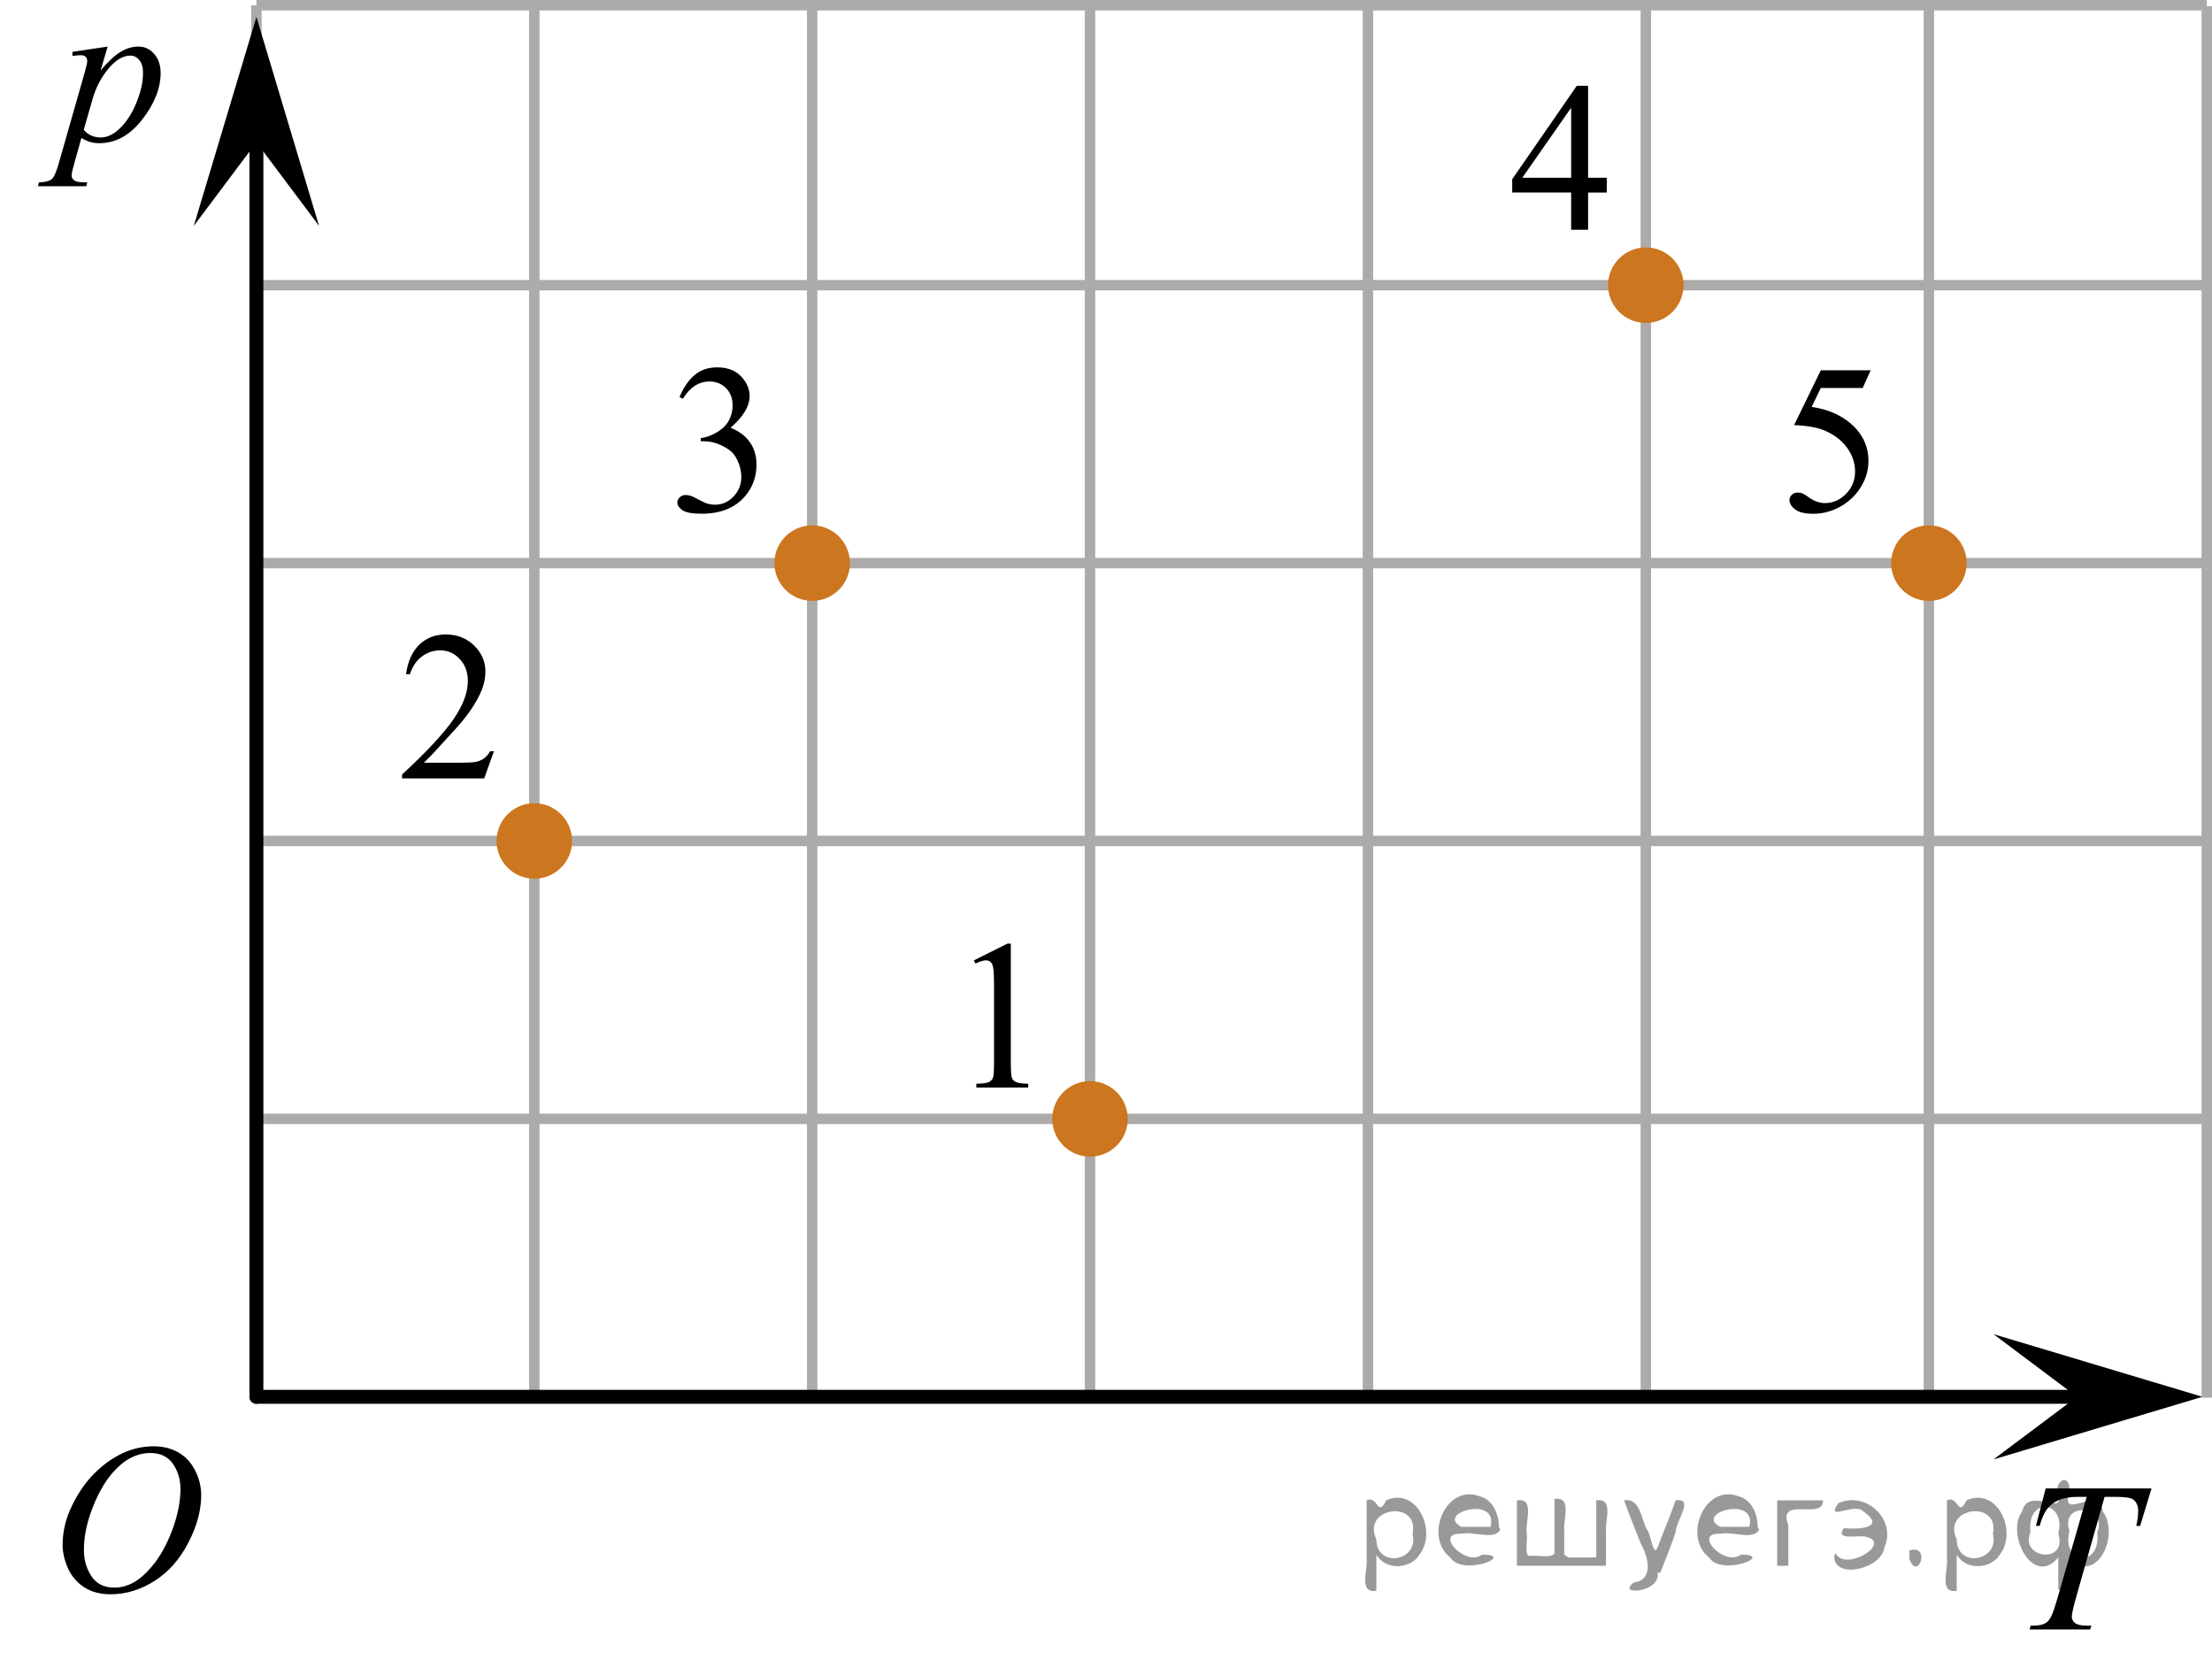 <?xml version="1.0" encoding="utf-8"?>
<!-- Generator: Adobe Illustrator 27.2.0, SVG Export Plug-In . SVG Version: 6.00 Build 0)  -->
<svg version="1.1" id="Слой_1" xmlns="http://www.w3.org/2000/svg" xmlns:xlink="http://www.w3.org/1999/xlink" x="0px" y="0px"
	 width="158.945px" height="119.861px" viewBox="0 0 158.945 119.861" enable-background="new 0 0 158.945 119.861"
	 xml:space="preserve">
<line fill="none" stroke="#ADAAAA" stroke-width="0.75" stroke-miterlimit="10" x1="138.603" y1="100.423" x2="138.603" y2="0.44"/>
<line fill="none" stroke="#ADAAAA" stroke-width="0.75" stroke-miterlimit="10" x1="18.425" y1="0.375" x2="158.57" y2="0.375"/>
<line fill="none" stroke="#ADAAAA" stroke-width="0.75" stroke-miterlimit="10" x1="18.425" y1="20.491" x2="158.57" y2="20.491"/>
<line fill="none" stroke="#ADAAAA" stroke-width="0.75" stroke-miterlimit="10" x1="18.425" y1="40.459" x2="158.57" y2="40.459"/>
<line fill="none" stroke="#ADAAAA" stroke-width="0.75" stroke-miterlimit="10" x1="18.425" y1="60.423" x2="158.57" y2="60.423"/>
<line fill="none" stroke="#ADAAAA" stroke-width="0.75" stroke-miterlimit="10" x1="18.425" y1="80.39" x2="158.57" y2="80.39"/>
<line fill="none" stroke="#ADAAAA" stroke-width="0.75" stroke-miterlimit="10" x1="18.425" y1="100.358" x2="138.228" y2="100.358"/>
<line fill="none" stroke="#ADAAAA" stroke-width="0.75" stroke-miterlimit="10" x1="18.425" y1="100.358" x2="18.425" y2="0.375"/>
<line fill="none" stroke="#ADAAAA" stroke-width="0.75" stroke-miterlimit="10" x1="38.394" y1="100.358" x2="38.394" y2="0.375"/>
<line fill="none" stroke="#ADAAAA" stroke-width="0.75" stroke-miterlimit="10" x1="58.36" y1="100.358" x2="58.36" y2="0.375"/>
<line fill="none" stroke="#ADAAAA" stroke-width="0.75" stroke-miterlimit="10" x1="78.324" y1="100.358" x2="78.324" y2="0.375"/>
<line fill="none" stroke="#ADAAAA" stroke-width="0.75" stroke-miterlimit="10" x1="98.294" y1="100.358" x2="98.294" y2="0.375"/>
<line fill="none" stroke="#ADAAAA" stroke-width="0.75" stroke-miterlimit="10" x1="118.261" y1="100.358" x2="118.261" y2="0.375"/>
<line fill="none" stroke="#000000" stroke-linecap="round" stroke-linejoin="round" stroke-miterlimit="10" x1="18.425" y1="100.358" x2="150.75" y2="100.358"/>
<line fill="none" stroke="#000000" stroke-linecap="round" stroke-linejoin="round" stroke-miterlimit="10" x1="18.425" y1="100.358" x2="18.425" y2="8.724"/>
<polygon points="149.247,100.358 143.244,95.858 158.256,100.358 143.244,104.858 "/>
<polygon points="18.426,10.225 13.926,16.229 18.426,1.218 22.925,16.229 "/>
<circle fill="#CC761F" stroke="#CC761F" stroke-width="0.75" stroke-miterlimit="10" cx="38.394" cy="60.423" r="2.338"/>
<circle fill="#CC761F" stroke="#CC761F" stroke-width="0.75" stroke-miterlimit="10" cx="78.324" cy="80.39" r="2.338"/>
<g>
	<g>
		<g>
			<defs>
				<rect id="SVGID_1_" x="67.379" y="64.227" width="9.53" height="16.697"/>
			</defs>
			<clipPath id="SVGID_00000079475010084015414170000010843356251786627508_">
				<use xlink:href="#SVGID_1_"  overflow="visible"/>
			</clipPath>
			<g clip-path="url(#SVGID_00000079475010084015414170000010843356251786627508_)">
				<path d="M69.979,69.001l2.413-1.203h0.242v8.558c0,0.568,0.022,0.922,0.069,1.062
					c0.046,0.14,0.143,0.246,0.289,0.321c0.145,0.074,0.443,0.117,0.892,0.127v0.276H70.155V77.865
					c0.468-0.01,0.77-0.051,0.907-0.123c0.136-0.072,0.231-0.17,0.285-0.292
					c0.053-0.122,0.08-0.487,0.08-1.095v-5.471c0-0.737-0.024-1.211-0.073-1.42
					c-0.034-0.16-0.097-0.277-0.186-0.352c-0.09-0.075-0.198-0.112-0.325-0.112
					c-0.181,0-0.432,0.077-0.753,0.231L69.979,69.001z"/>
			</g>
		</g>
	</g>
</g>
<g>
	<g>
		<g>
			<defs>
				
					<rect id="SVGID_00000088121424014307370870000001528889943479605392_" x="26.034" y="42.018" width="12.36" height="16.697"/>
			</defs>
			<clipPath id="SVGID_00000060731977693308308780000015193186681621496468_">
				<use xlink:href="#SVGID_00000088121424014307370870000001528889943479605392_"  overflow="visible"/>
			</clipPath>
			<g clip-path="url(#SVGID_00000060731977693308308780000015193186681621496468_)">
				<path d="M35.492,53.978l-0.701,1.95h-5.902v-0.276c1.736-1.605,2.959-2.915,3.667-3.932
					c0.708-1.017,1.062-1.945,1.062-2.787c0-0.644-0.194-1.171-0.583-1.585c-0.389-0.413-0.854-0.62-1.395-0.62
					c-0.491,0-0.933,0.145-1.324,0.438c-0.391,0.291-0.68,0.719-0.866,1.281h-0.273
					c0.123-0.922,0.44-1.629,0.948-2.122c0.509-0.494,1.145-0.74,1.907-0.74c0.811,0,1.489,0.264,2.032,0.792
					c0.544,0.528,0.815,1.151,0.815,1.868c0,0.514-0.118,1.027-0.354,1.54c-0.363,0.808-0.954,1.662-1.77,2.563
					c-1.225,1.355-1.989,2.173-2.294,2.451h2.611c0.531,0,0.904-0.019,1.118-0.06s0.406-0.121,0.579-0.243
					c0.172-0.122,0.321-0.295,0.45-0.519C35.219,53.978,35.492,53.978,35.492,53.978z"/>
			</g>
		</g>
	</g>
</g>
<g>
	<g>
		<g>
			<defs>
				<rect id="SVGID_00000004504694091522792480000000636683298335739019_" y="0.375" width="15.124" height="16.697"/>
			</defs>
			<clipPath id="SVGID_00000182516396185701772510000007586686736650088082_">
				<use xlink:href="#SVGID_00000004504694091522792480000000636683298335739019_"  overflow="visible"/>
			</clipPath>
			<g clip-path="url(#SVGID_00000182516396185701772510000007586686736650088082_)">
				<path d="M7.737,3.346L7.228,5.064c0.536-0.638,1.016-1.084,1.437-1.338s0.851-0.381,1.289-0.381
					c0.438,0,0.811,0.176,1.122,0.526c0.31,0.352,0.466,0.809,0.466,1.372c0,1.096-0.441,2.211-1.322,3.345
					c-0.882,1.133-1.908,1.7-3.08,1.7c-0.246,0-0.464-0.027-0.653-0.083c-0.19-0.055-0.402-0.151-0.639-0.291
					l-0.539,1.929c-0.108,0.378-0.163,0.625-0.163,0.739c0,0.109,0.028,0.203,0.085,0.28s0.149,0.137,0.277,0.18
					c0.128,0.042,0.382,0.064,0.761,0.064L6.201,13.383H2.723l0.073-0.276c0.458-0.019,0.768-0.1,0.928-0.239
					c0.159-0.14,0.328-0.525,0.506-1.158l1.868-6.547c0.113-0.414,0.17-0.671,0.17-0.77
					c0-0.134-0.038-0.239-0.114-0.314C6.076,4.003,5.96,3.966,5.802,3.966c-0.143,0-0.342,0.018-0.598,0.053v-0.292
					L7.737,3.346z M6.017,9.324C6.321,9.693,6.732,9.878,7.25,9.878c0.256,0,0.517-0.072,0.782-0.217
					c0.267-0.144,0.525-0.359,0.779-0.643c0.254-0.284,0.481-0.612,0.684-0.983
					c0.201-0.371,0.383-0.809,0.543-1.312c0.159-0.503,0.239-1.001,0.239-1.495c0-0.398-0.09-0.703-0.27-0.915
					S9.618,3.996,9.377,3.996c-0.532,0-1.058,0.309-1.577,0.927c-0.519,0.617-0.899,1.34-1.141,2.167L6.017,9.324z"
					/>
			</g>
		</g>
	</g>
</g>
<g>
	<g>
		<g>
			<g>
				<g>
					<g>
						<g>
							<g>
								<g>
									<g>
										<g>
											<g>
												<g>
													<g>
														<g>
															<defs>
																
																	<rect id="SVGID_00000113334348416252182720000011021678475333988535_" x="143.187" y="103.164" width="15.125" height="16.697"/>
															</defs>
															<clipPath id="SVGID_00000152227508177233964060000005876151209710435995_">
																<use xlink:href="#SVGID_00000113334348416252182720000011021678475333988535_"  overflow="visible"/>
															</clipPath>
															<g clip-path="url(#SVGID_00000152227508177233964060000005876151209710435995_)">
																<g enable-background="new    ">
																	<path d="M146.994,106.942h7.606l-0.819,2.691h-0.28c0.093-0.395,0.14-0.746,0.14-1.055
																		c0-0.363-0.11-0.638-0.332-0.822c-0.167-0.14-0.598-0.209-1.292-0.209h-0.79l-1.98,6.981
																		c-0.251,0.877-0.377,1.418-0.377,1.622c0,0.19,0.079,0.345,0.236,0.467s0.435,0.184,0.835,0.184h0.34
																		l-0.089,0.276h-4.357l0.081-0.276h0.192c0.384,0,0.68-0.062,0.886-0.188
																		c0.144-0.084,0.273-0.237,0.388-0.459c0.116-0.222,0.277-0.691,0.484-1.409l2.075-7.197h-0.599
																		c-0.576,0-1.04,0.074-1.392,0.224c-0.352,0.15-0.637,0.366-0.854,0.65s-0.394,0.688-0.531,1.212
																		h-0.273L146.994,106.942z"/>
																</g>
															</g>
														</g>
													</g>
												</g>
											</g>
										</g>
									</g>
								</g>
							</g>
						</g>
					</g>
				</g>
			</g>
		</g>
	</g>
</g>
<g>
	<g>
		<g>
			<g>
				<g>
					<g>
						<g>
							<g>
								<g>
									<g>
										<g>
											<g>
												<g>
													<g>
														<g>
															<g>
																<defs>
																	
																		<rect id="SVGID_00000062150533282509834450000006830256448091003023_" x="1.857" y="100.415" width="16.568" height="18.715"/>
																</defs>
																<clipPath id="SVGID_00000176016253332992965630000015601722178839597757_">
																	<use xlink:href="#SVGID_00000062150533282509834450000006830256448091003023_"  overflow="visible"/>
																</clipPath>
															</g>
														</g>
													</g>
												</g>
											</g>
										</g>
									</g>
								</g>
							</g>
						</g>
					</g>
				</g>
			</g>
		</g>
	</g>
	<g>
		<g>
			<g>
				<g>
					<g>
						<g>
							<g>
								<g>
									<g>
										<g>
											<g>
												<g>
													<g>
														<g>
															<g>
																<defs>
																	
																		<rect id="SVGID_00000153688008224791119890000001941374445621597321_" x="1.526" y="100.358" width="16.511" height="18.146"/>
																</defs>
																<clipPath id="SVGID_00000175282804145513839240000009481986352053544607_">
																	<use xlink:href="#SVGID_00000153688008224791119890000001941374445621597321_"  overflow="visible"/>
																</clipPath>
																<g clip-path="url(#SVGID_00000175282804145513839240000009481986352053544607_)">
																	<g enable-background="new    ">
																		<path d="M11.051,103.916c0.665,0,1.253,0.146,1.766,0.44c0.512,0.292,0.914,0.725,1.205,1.297
																			c0.29,0.572,0.435,1.166,0.435,1.78c0,1.09-0.311,2.233-0.935,3.43
																			c-0.623,1.197-1.437,2.111-2.441,2.741c-1.005,0.63-2.044,0.944-3.118,0.944
																			c-0.773,0-1.419-0.174-1.939-0.521c-0.52-0.347-0.904-0.806-1.153-1.375
																			c-0.248-0.57-0.373-1.122-0.373-1.657c0-0.95,0.225-1.889,0.676-2.815
																			c0.451-0.927,0.989-1.702,1.615-2.324c0.625-0.622,1.292-1.101,2.002-1.435
																			S10.253,103.916,11.051,103.916z M10.8,104.396c-0.493,0-0.974,0.124-1.444,0.371
																			c-0.471,0.247-0.938,0.652-1.4,1.215c-0.463,0.561-0.879,1.298-1.248,2.208
																			c-0.453,1.119-0.68,2.177-0.68,3.171c0,0.71,0.18,1.338,0.54,1.886
																			c0.359,0.547,0.911,0.821,1.655,0.821c0.448,0,0.888-0.113,1.319-0.338
																			c0.431-0.225,0.88-0.609,1.348-1.154c0.586-0.685,1.079-1.559,1.478-2.62
																			c0.399-1.062,0.599-2.054,0.599-2.973c0-0.68-0.18-1.281-0.54-1.804
																			C12.065,104.657,11.523,104.396,10.8,104.396z"/>
																	</g>
																</g>
															</g>
														</g>
													</g>
												</g>
											</g>
										</g>
									</g>
								</g>
							</g>
						</g>
					</g>
				</g>
			</g>
		</g>
	</g>
</g>
<circle fill="#CC761F" stroke="#CC761F" stroke-width="0.75" stroke-miterlimit="10" cx="138.603" cy="40.459" r="2.338"/>
<circle fill="#CC761F" stroke="#CC761F" stroke-width="0.75" stroke-miterlimit="10" cx="58.36" cy="40.459" r="2.338"/>
<circle fill="#CC761F" stroke="#CC761F" stroke-width="0.75" stroke-miterlimit="10" cx="118.261" cy="20.491" r="2.338"/>
<g>
	<g>
		<g>
			<g>
				<g>
					<g>
						<g>
							<g>
								<g>
									<g>
										<g>
											<g>
												<g>
													<g>
														<defs>
															
																<rect id="SVGID_00000093177020758381007420000011870898637305905587_" x="105.898" y="2.595" width="12.363" height="16.699"/>
														</defs>
														<clipPath id="SVGID_00000019653757902959795090000001199713673370808210_">
															<use xlink:href="#SVGID_00000093177020758381007420000011870898637305905587_"  overflow="visible"/>
														</clipPath>
														<g clip-path="url(#SVGID_00000019653757902959795090000001199713673370808210_)">
															<g enable-background="new    ">
																<path d="M115.457,12.771v1.062h-1.343v2.676h-1.218V13.832h-4.235v-0.956l4.641-6.712h0.811v6.606
																	h1.343V12.771z M112.897,12.771V7.741l-3.512,5.029H112.897z"/>
															</g>
														</g>
													</g>
												</g>
											</g>
										</g>
									</g>
								</g>
							</g>
						</g>
					</g>
				</g>
			</g>
		</g>
	</g>
</g>
<g>
	<g>
		<g>
			<g>
				<g>
					<g>
						<g>
							<g>
								<g>
									<g>
										<g>
											<g>
												<g>
													<g>
														<defs>
															
																<rect id="SVGID_00000172438338597755196370000013397450194968724120_" x="45.999" y="22.829" width="12.362" height="18.08"/>
														</defs>
														<clipPath id="SVGID_00000097461460461260038780000009454196385246987448_">
															<use xlink:href="#SVGID_00000172438338597755196370000013397450194968724120_"  overflow="visible"/>
														</clipPath>
														<g clip-path="url(#SVGID_00000097461460461260038780000009454196385246987448_)">
															<g enable-background="new    ">
																<path d="M48.826,28.53c0.286-0.682,0.646-1.209,1.081-1.58c0.435-0.37,0.978-0.556,1.627-0.556
																	c0.802,0,1.417,0.264,1.844,0.791c0.325,0.394,0.487,0.815,0.487,1.263
																	c0,0.737-0.458,1.499-1.373,2.285c0.615,0.244,1.08,0.593,1.395,1.046s0.472,0.986,0.472,1.599
																	c0,0.876-0.275,1.636-0.826,2.278c-0.718,0.836-1.759,1.255-3.121,1.255
																	c-0.674,0-1.132-0.085-1.376-0.254c-0.244-0.17-0.365-0.352-0.365-0.546
																	c0-0.144,0.058-0.272,0.173-0.381s0.255-0.164,0.417-0.164c0.123,0,0.248,0.019,0.377,0.06
																	c0.084,0.025,0.273,0.116,0.568,0.273c0.295,0.157,0.499,0.25,0.612,0.28
																	c0.182,0.055,0.377,0.082,0.583,0.082c0.501,0,0.938-0.196,1.31-0.59
																	c0.371-0.394,0.557-0.859,0.557-1.397c0-0.394-0.086-0.777-0.258-1.15
																	c-0.128-0.279-0.268-0.49-0.42-0.635c-0.212-0.199-0.502-0.38-0.871-0.542
																	c-0.369-0.161-0.745-0.242-1.129-0.242h-0.236v-0.225c0.389-0.05,0.778-0.191,1.169-0.426
																	c0.391-0.233,0.675-0.516,0.852-0.844c0.177-0.329,0.266-0.69,0.266-1.083
																	c0-0.513-0.158-0.928-0.476-1.244c-0.317-0.315-0.712-0.474-1.184-0.474
																	c-0.763,0-1.399,0.413-1.911,1.239L48.826,28.53z"/>
															</g>
														</g>
													</g>
												</g>
											</g>
										</g>
									</g>
								</g>
							</g>
						</g>
					</g>
				</g>
			</g>
		</g>
	</g>
</g>
<g>
	<g>
		<g>
			<g>
				<g>
					<g>
						<g>
							<g>
								<g>
									<g>
										<g>
											<g>
												<g>
													<g>
														<defs>
															
																<rect id="SVGID_00000010304820368202707920000008273068879329928873_" x="125.803" y="22.835" width="12.359" height="18.068"/>
														</defs>
														<clipPath id="SVGID_00000149371775435206574620000000658223247939851706_">
															<use xlink:href="#SVGID_00000010304820368202707920000008273068879329928873_"  overflow="visible"/>
														</clipPath>
														<g clip-path="url(#SVGID_00000149371775435206574620000000658223247939851706_)">
															<g enable-background="new    ">
																<path d="M134.42,26.606l-0.576,1.27h-3.01l-0.656,1.359c1.303,0.194,2.336,0.685,3.099,1.472
																	c0.653,0.677,0.981,1.474,0.981,2.39c0,0.533-0.107,1.026-0.321,1.48s-0.483,0.839-0.808,1.157
																	c-0.325,0.318-0.686,0.575-1.085,0.769c-0.565,0.273-1.147,0.411-1.741,0.411
																	c-0.601,0-1.037-0.103-1.31-0.31c-0.273-0.206-0.409-0.435-0.409-0.684
																	c0-0.139,0.056-0.263,0.169-0.369c0.113-0.107,0.256-0.161,0.429-0.161
																	c0.128,0,0.239,0.021,0.335,0.06c0.097,0.04,0.26,0.143,0.491,0.307
																	c0.369,0.259,0.742,0.389,1.121,0.389c0.575,0,1.081-0.221,1.517-0.661
																	c0.435-0.44,0.652-0.978,0.652-1.609c0-0.613-0.194-1.185-0.583-1.715
																	c-0.388-0.53-0.924-0.94-1.608-1.228c-0.536-0.224-1.267-0.353-2.19-0.389l1.918-3.936
																	L134.42,26.606L134.42,26.606z"/>
															</g>
														</g>
													</g>
												</g>
											</g>
										</g>
									</g>
								</g>
							</g>
						</g>
					</g>
				</g>
			</g>
		</g>
	</g>
</g>
<line fill="none" stroke="#ADAAAA" stroke-width="0.75" stroke-miterlimit="10" x1="158.57" y1="100.423" x2="158.57" y2="0.44"/>
<g style="stroke:none;fill:#000;fill-opacity:0.4" > <path d="m 98.9,111.8 c 0,0.8 0,1.6 0,2.5 -1.3,0.2 -0.6,-1.5 -0.7,-2.3 0,-1.4 0,-2.8 0,-4.2 0.8,-0.4 0.8,1.3 1.4,0.0 2.2,-1.0 3.7,2.2 2.4,3.9 -0.6,1.0 -2.4,1.2 -3.1,0.0 z m 2.6,-1.6 c 0.5,-2.5 -3.7,-1.9 -2.6,0.4 0.0,2.1 3.1,1.6 2.6,-0.4 z" /> <path d="m 107.8,109.9 c -0.4,0.8 -1.9,0.1 -2.8,0.3 -2.0,-0.1 0.3,2.4 1.5,1.5 2.5,0.0 -1.4,1.6 -2.3,0.2 -1.9,-1.5 -0.3,-5.3 2.1,-4.4 0.9,0.2 1.4,1.2 1.4,2.2 z m -0.7,-0.2 c 0.6,-2.3 -4.0,-1.0 -2.1,0.0 0.7,0 1.4,-0.0 2.1,-0.0 z" /> <path d="m 112.7,111.9 c 0.6,0 1.3,0 2.0,0 0,-1.3 0,-2.7 0,-4.1 1.3,-0.2 0.6,1.5 0.7,2.3 0,0.8 0,1.6 0,2.4 -2.1,0 -4.2,0 -6.4,0 0,-1.5 0,-3.1 0,-4.7 1.3,-0.2 0.6,1.5 0.7,2.3 0.1,0.5 -0.2,1.6 0.2,1.7 0.5,-0.1 1.6,0.2 1.8,-0.2 0,-1.3 0,-2.6 0,-3.9 1.3,-0.2 0.6,1.5 0.7,2.3 0,0.5 0,1.1 0,1.7 z" /> <path d="m 119.1,113.0 c 0.3,1.4 -3.0,1.7 -1.7,0.7 1.5,-0.2 1.0,-1.9 0.5,-2.8 -0.4,-1.0 -0.8,-2.0 -1.2,-3.1 1.2,-0.2 1.2,1.4 1.7,2.2 0.2,0.2 0.4,1.9 0.7,1.2 0.4,-1.1 0.9,-2.2 1.3,-3.4 1.4,-0.2 0.0,1.5 -0.0,2.3 -0.3,0.9 -0.7,1.9 -1.1,2.9 z" /> <path d="m 126.4,109.9 c -0.4,0.8 -1.9,0.1 -2.8,0.3 -2.0,-0.1 0.3,2.4 1.5,1.5 2.5,0.0 -1.4,1.6 -2.3,0.2 -1.9,-1.5 -0.3,-5.3 2.1,-4.4 0.9,0.2 1.4,1.2 1.4,2.2 z m -0.7,-0.2 c 0.6,-2.3 -4.0,-1.0 -2.1,0.0 0.7,0 1.4,-0.0 2.1,-0.0 z" /> <path d="m 127.7,112.5 c 0,-1.5 0,-3.1 0,-4.7 1.1,0 2.2,0 3.3,0 0.0,1.5 -3.3,-0.4 -2.5,1.8 0,0.9 0,1.9 0,2.9 -0.2,0 -0.5,0 -0.7,0 z" /> <path d="m 131.9,111.6 c 0.7,1.4 4.2,-0.8 2.1,-1.2 -0.5,-0.1 -2.2,0.3 -1.5,-0.6 1.0,0.1 3.1,0.0 1.4,-1.2 -0.6,-0.7 -2.8,0.8 -1.8,-0.6 2.0,-0.9 4.2,1.2 3.3,3.2 -0.2,1.5 -3.5,2.3 -3.6,0.7 l 0,-0.1 0,-0.0 0,0 z" /> <path d="m 137.2,111.4 c 1.6,-0.5 0.6,2.3 -0.0,0.6 -0.0,-0.2 0.0,-0.4 0.0,-0.6 z" /> <path d="m 140.6,111.8 c 0,0.8 0,1.6 0,2.5 -1.3,0.2 -0.6,-1.5 -0.7,-2.3 0,-1.4 0,-2.8 0,-4.2 0.8,-0.4 0.8,1.3 1.4,0.0 2.2,-1.0 3.7,2.2 2.4,3.9 -0.6,1.0 -2.4,1.2 -3.1,0.0 z m 2.6,-1.6 c 0.5,-2.5 -3.7,-1.9 -2.6,0.4 0.0,2.1 3.1,1.6 2.6,-0.4 z" /> <path d="m 145.9,110.1 c -0.8,1.9 2.7,2.3 2.0,0.1 0.6,-2.4 -2.3,-2.7 -2.0,-0.1 z m 2.0,4.2 c 0,-0.8 0,-1.6 0,-2.4 -1.8,2.2 -3.8,-1.7 -2.6,-3.3 0.4,-1.8 3.0,0.3 2.6,-1.1 -0.4,-1.1 0.9,-1.8 0.8,-0.3 -0.7,2.2 2.1,-0.6 2.4,1.4 1.2,1.6 -0.3,5.2 -2.4,3.5 -0.4,0.6 0.6,2.5 -0.8,2.1 z m 2.8,-4.2 c 0.8,-1.9 -2.7,-2.3 -2.0,-0.1 -0.6,2.4 2.3,2.7 2.0,0.1 z" /> </g></svg>

<!--File created and owned by https://sdamgia.ru. Copying is prohibited. All rights reserved.-->
